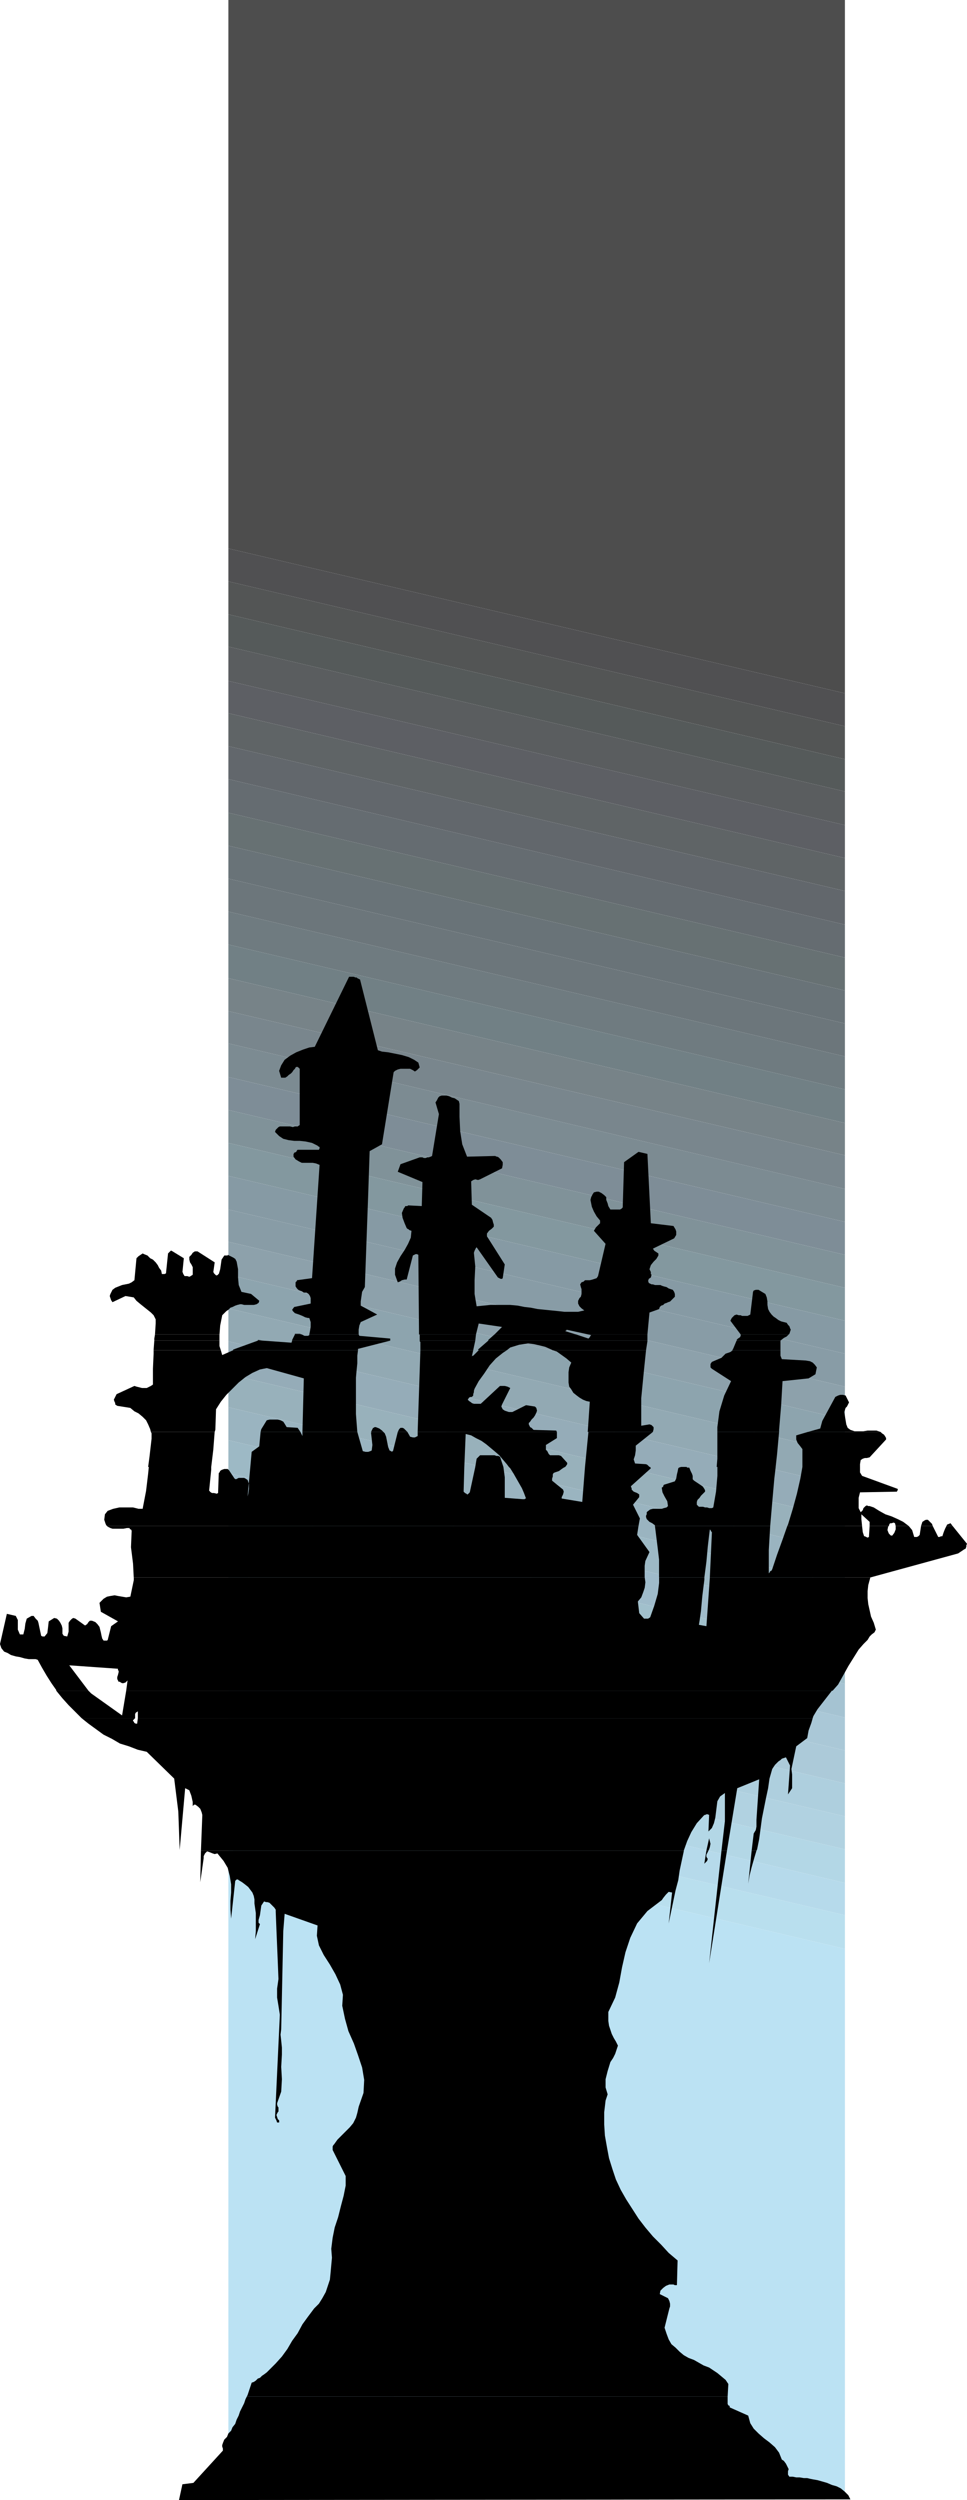 <?xml version="1.0" encoding="UTF-8" standalone="no"?>
<svg
   version="1.0"
   width="60.268mm"
   height="155.711mm"
   id="svg86"
   sodipodi:docname="Stump Silhouette.wmf"
   xmlns:inkscape="http://www.inkscape.org/namespaces/inkscape"
   xmlns:sodipodi="http://sodipodi.sourceforge.net/DTD/sodipodi-0.dtd"
   xmlns="http://www.w3.org/2000/svg"
   xmlns:svg="http://www.w3.org/2000/svg">
  <sodipodi:namedview
     id="namedview86"
     pagecolor="#ffffff"
     bordercolor="#000000"
     borderopacity="0.25"
     inkscape:showpageshadow="2"
     inkscape:pageopacity="0.0"
     inkscape:pagecheckerboard="0"
     inkscape:deskcolor="#d1d1d1"
     inkscape:document-units="mm" />
  <defs
     id="defs1">
    <pattern
       id="WMFhbasepattern"
       patternUnits="userSpaceOnUse"
       width="6"
       height="6"
       x="0"
       y="0" />
  </defs>
  <path
     style="fill:#4d4d4d;fill-opacity:1;fill-rule:evenodd;stroke:none"
     d="M 199.028,163.045 V 0 H 53.796 v 129.111 l 145.232,34.096 v 0 z"
     id="path1" />
  <path
     style="fill:#505052;fill-opacity:1;fill-rule:evenodd;stroke:none"
     d="m 199.028,163.045 v 7.918 L 53.796,136.868 v -7.756 l 145.232,34.096 v 0 z"
     id="path2" />
  <path
     style="fill:#535555;fill-opacity:1;fill-rule:evenodd;stroke:none"
     d="m 199.028,170.963 v 7.756 L 53.796,144.624 v -7.756 L 199.028,170.963 Z"
     id="path3" />
  <path
     style="fill:#555a5a;fill-opacity:1;fill-rule:evenodd;stroke:none"
     d="m 199.028,178.72 v 7.595 L 53.796,152.219 v -7.595 l 145.232,34.096 z"
     id="path4" />
  <path
     style="fill:#5a5d5f;fill-opacity:1;fill-rule:evenodd;stroke:none"
     d="m 199.028,186.315 v 7.918 L 53.796,160.298 v -8.08 l 145.232,34.096 z"
     id="path5" />
  <path
     style="fill:#5d5f64;fill-opacity:1;fill-rule:evenodd;stroke:none"
     d="m 199.028,194.233 v 7.756 L 53.796,167.893 v -7.595 l 145.232,33.934 z"
     id="path6" />
  <path
     style="fill:#5f6466;fill-opacity:1;fill-rule:evenodd;stroke:none"
     d="m 199.028,201.989 v 7.756 L 53.796,175.65 v -7.756 L 199.028,201.989 Z"
     id="path7" />
  <path
     style="fill:#62676c;fill-opacity:1;fill-rule:evenodd;stroke:none"
     d="m 199.028,209.745 v 7.918 L 53.796,183.406 v -7.756 l 145.232,34.096 z"
     id="path8" />
  <path
     style="fill:#656c71;fill-opacity:1;fill-rule:evenodd;stroke:none"
     d="m 199.028,217.663 v 7.756 L 53.796,191.324 v -7.918 l 145.232,34.257 z"
     id="path9" />
  <path
     style="fill:#677173;fill-opacity:1;fill-rule:evenodd;stroke:none"
     d="m 199.028,225.42 v 7.756 L 53.796,199.08 v -7.756 l 145.232,34.096 z"
     id="path10" />
  <path
     style="fill:#697378;fill-opacity:1;fill-rule:evenodd;stroke:none"
     d="m 199.028,233.014 v 7.918 L 53.796,206.837 v -7.756 l 145.232,34.096 v 0 z"
     id="path11" />
  <path
     style="fill:#6c767b;fill-opacity:1;fill-rule:evenodd;stroke:none"
     d="m 199.028,240.771 v 7.918 L 53.796,214.593 v -7.756 l 145.232,34.096 v 0 z"
     id="path12" />
  <path
     style="fill:#6f7b80;fill-opacity:1;fill-rule:evenodd;stroke:none"
     d="m 199.028,248.689 v 7.756 L 53.796,222.349 V 214.593 l 145.232,34.096 z"
     id="path13" />
  <path
     style="fill:#718085;fill-opacity:1;fill-rule:evenodd;stroke:none"
     d="m 199.028,256.445 v 7.918 L 53.796,230.267 v -7.918 L 199.028,256.445 Z"
     id="path14" />
  <path
     style="fill:#778388;fill-opacity:1;fill-rule:evenodd;stroke:none"
     d="m 199.028,264.201 v 7.756 L 53.796,238.024 v -7.756 l 145.232,34.096 v 0 z"
     id="path15" />
  <path
     style="fill:#79868d;fill-opacity:1;fill-rule:evenodd;stroke:none"
     d="m 199.028,271.958 v 7.918 L 53.796,245.619 v -7.595 l 145.232,33.934 z"
     id="path16" />
  <path
     style="fill:#7c8b92;fill-opacity:1;fill-rule:evenodd;stroke:none"
     d="m 199.028,279.714 v 7.918 L 53.796,253.536 v -7.918 l 145.232,34.257 v 0 z"
     id="path17" />
  <path
     style="fill:#7e8d97;fill-opacity:1;fill-rule:evenodd;stroke:none"
     d="m 199.028,287.632 v 7.756 L 53.796,261.293 v -7.756 l 145.232,34.096 z"
     id="path18" />
  <path
     style="fill:#809299;fill-opacity:1;fill-rule:evenodd;stroke:none"
     d="m 199.028,295.389 v 7.756 L 53.796,269.049 v -7.756 l 145.232,34.096 z"
     id="path19" />
  <path
     style="fill:#83989f;fill-opacity:1;fill-rule:evenodd;stroke:none"
     d="m 199.028,303.145 v 7.756 L 53.796,276.806 v -7.756 l 145.232,34.096 z"
     id="path20" />
  <path
     style="fill:#869aa4;fill-opacity:1;fill-rule:evenodd;stroke:none"
     d="m 199.028,310.901 v 7.756 L 53.796,284.724 v -7.918 l 145.232,34.096 z"
     id="path21" />
  <path
     style="fill:#889ca6;fill-opacity:1;fill-rule:evenodd;stroke:none"
     d="m 199.028,318.658 v 7.756 L 53.796,292.318 v -7.595 l 145.232,33.934 z"
     id="path22" />
  <path
     style="fill:#8da1ab;fill-opacity:1;fill-rule:evenodd;stroke:none"
     d="m 199.028,326.414 v 7.756 L 53.796,300.075 v -7.756 l 145.232,34.096 z"
     id="path23" />
  <path
     style="fill:#8da4ae;fill-opacity:1;fill-rule:evenodd;stroke:none"
     d="m 199.028,334.17 v 7.918 L 53.796,307.993 v -7.918 l 145.232,34.096 z"
     id="path24" />
  <path
     style="fill:#92a9b3;fill-opacity:1;fill-rule:evenodd;stroke:none"
     d="m 199.028,342.088 v 7.756 L 53.796,315.749 v -7.756 l 145.232,34.096 z"
     id="path25" />
  <path
     style="fill:#95acb8;fill-opacity:1;fill-rule:evenodd;stroke:none"
     d="m 199.028,349.845 v 7.756 L 53.796,323.505 v -7.756 l 145.232,34.096 z"
     id="path26" />
  <path
     style="fill:#98b1bb;fill-opacity:1;fill-rule:evenodd;stroke:none"
     d="m 199.028,357.44 v 7.918 L 53.796,331.262 v -7.756 l 145.232,34.096 v 0 z"
     id="path27" />
  <path
     style="fill:#9ab4c0;fill-opacity:1;fill-rule:evenodd;stroke:none"
     d="m 199.028,365.358 v 7.756 L 53.796,339.018 v -7.756 l 145.232,34.096 z"
     id="path28" />
  <path
     style="fill:#9db9c5;fill-opacity:1;fill-rule:evenodd;stroke:none"
     d="m 199.028,373.114 v 7.756 L 53.796,346.775 v -7.756 l 145.232,34.096 z"
     id="path29" />
  <path
     style="fill:#9fbbca;fill-opacity:1;fill-rule:evenodd;stroke:none"
     d="m 199.028,380.87 v 7.918 L 53.796,354.531 v -7.756 l 145.232,34.096 z"
     id="path30" />
  <path
     style="fill:#a1c0cc;fill-opacity:1;fill-rule:evenodd;stroke:none"
     d="m 199.028,388.788 v 7.595 L 53.796,362.449 v -7.918 l 145.232,34.257 z"
     id="path31" />
  <path
     style="fill:#a5c3d2;fill-opacity:1;fill-rule:evenodd;stroke:none"
     d="m 199.028,396.383 v 7.918 L 53.796,370.205 v -7.756 l 145.232,33.934 z"
     id="path32" />
  <path
     style="fill:#aac8d7;fill-opacity:1;fill-rule:evenodd;stroke:none"
     d="m 199.028,404.301 v 7.756 L 53.796,377.962 v -7.756 l 145.232,34.096 z"
     id="path33" />
  <path
     style="fill:#accad9;fill-opacity:1;fill-rule:evenodd;stroke:none"
     d="m 199.028,412.057 v 7.756 L 53.796,385.718 v -7.756 l 145.232,34.096 z"
     id="path34" />
  <path
     style="fill:#aecfde;fill-opacity:1;fill-rule:evenodd;stroke:none"
     d="m 199.028,419.814 v 7.756 L 53.796,393.474 V 385.718 l 145.232,34.096 z"
     id="path35" />
  <path
     style="fill:#b1d2e1;fill-opacity:1;fill-rule:evenodd;stroke:none"
     d="m 199.028,427.57 v 7.756 L 53.796,401.392 v -7.918 L 199.028,427.57 Z"
     id="path36" />
  <path
     style="fill:#b3d7e6;fill-opacity:1;fill-rule:evenodd;stroke:none"
     d="m 199.028,435.326 v 7.918 L 53.796,408.987 v -7.595 l 145.232,33.934 z"
     id="path37" />
  <path
     style="fill:#b6daeb;fill-opacity:1;fill-rule:evenodd;stroke:none"
     d="m 199.028,443.244 v 7.595 L 53.796,416.743 v -7.756 l 145.232,34.257 z"
     id="path38" />
  <path
     style="fill:#b9dfee;fill-opacity:1;fill-rule:evenodd;stroke:none"
     d="m 199.028,450.839 v 7.918 L 53.796,424.661 v -7.918 l 145.232,34.096 z"
     id="path39" />
  <path
     style="fill:#bbe2f3;fill-opacity:1;fill-rule:evenodd;stroke:none"
     d="m 199.028,458.757 v 129.111 H 53.796 V 424.661 l 145.232,34.096 z"
     id="path40" />
  <path
     style="fill:#000000;fill-opacity:1;fill-rule:evenodd;stroke:none"
     d="m 36.51,314.133 0.162,-2.585 v -0.97 l -0.485,-0.97 -0.646,-0.646 -0.808,-0.646 -0.808,-0.646 -0.808,-0.646 -0.969,-0.808 -0.646,-0.808 -1.939,-0.323 -3.069,1.454 -0.323,-0.485 -0.162,-0.485 -0.162,-0.485 0.162,-0.485 0.485,-0.97 0.646,-0.485 0.808,-0.323 0.808,-0.323 0.808,-0.162 0.808,-0.162 0.646,-0.323 0.646,-0.485 0.485,-5.171 0.485,-0.485 0.485,-0.323 0.485,-0.323 0.323,0.162 0.808,0.323 0.646,0.646 0.646,0.323 0.646,0.646 0.485,0.646 0.323,0.646 0.485,0.646 0.162,0.808 h 0.323 0.162 0.162 l 0.323,-0.162 0.485,-4.686 0.323,-0.323 0.162,-0.162 0.162,-0.162 h 0.162 l 2.908,1.778 -0.323,3.232 0.162,0.323 v 0.162 l 0.162,0.162 0.162,0.323 h 0.646 l 0.485,0.162 0.323,-0.162 0.485,-0.323 v -1.778 l -0.323,-0.646 -0.323,-0.485 -0.162,-0.646 v -0.646 l 0.485,-0.485 0.323,-0.485 0.485,-0.323 h 0.646 l 4.039,2.585 -0.323,2.262 0.162,0.323 0.162,0.162 0.162,0.162 0.162,0.162 h 0.162 l 0.323,-0.162 v -0.162 h 0.162 l 0.323,-1.131 0.162,-1.131 0.162,-1.131 0.646,-0.97 h 0.323 0.323 0.162 v -0.162 l 0.646,0.323 0.646,0.323 0.485,0.323 0.323,0.646 0.323,1.778 v 1.939 l 0.162,1.778 0.646,1.616 2.262,0.485 1.939,1.616 -0.162,0.485 -0.485,0.323 -0.646,0.162 h -0.808 -0.808 -0.646 l -0.646,-0.162 h -0.323 l -0.646,0.162 -0.485,0.162 -0.646,0.323 -0.485,0.162 -0.485,0.485 -0.485,0.323 -0.485,0.485 -0.485,0.485 -0.485,2.424 -0.162,2.101 H 36.51 Z"
     id="path41" />
  <path
     style="fill:#000000;fill-opacity:1;fill-rule:evenodd;stroke:none"
     d="m 69.466,314.133 v -0.162 h 0.162 0.323 0.162 0.323 0.162 l 0.485,0.162 h -1.615 z"
     id="path42" />
  <path
     style="fill:#000000;fill-opacity:1;fill-rule:evenodd;stroke:none"
     d="m 72.858,314.133 0.162,-0.808 0.162,-0.97 v -1.131 l -0.323,-0.97 h -0.323 l -0.646,-0.162 -0.646,-0.323 -0.808,-0.323 -0.969,-0.323 -0.485,-0.485 -0.162,-0.323 0.485,-0.646 3.877,-0.808 v -0.646 -0.646 l -0.162,-0.485 -0.323,-0.485 -0.485,-0.323 h -0.646 l -0.485,-0.323 -0.485,-0.162 -0.323,-0.162 -0.323,-0.323 -0.323,-0.485 v -0.485 -0.323 -0.162 l 0.323,-0.323 v -0.162 l 3.554,-0.485 1.777,-26.663 -0.808,-0.323 -0.808,-0.162 h -0.969 -0.808 -0.808 l -0.646,-0.323 -0.808,-0.485 -0.485,-0.646 v -0.323 -0.323 l 0.162,-0.162 v -0.162 h 0.162 l 0.323,-0.162 0.162,-0.323 0.162,-0.162 h 5.008 l 0.162,-0.323 v -0.323 l -0.323,-0.162 -0.162,-0.162 -1.292,-0.646 -1.454,-0.323 -1.454,-0.162 h -1.292 l -1.292,-0.162 -1.292,-0.323 -0.969,-0.646 -0.969,-0.97 0.162,-0.485 0.323,-0.323 0.323,-0.323 0.323,-0.162 h 0.646 0.485 0.646 0.646 l 0.646,0.162 0.485,-0.162 h 0.646 l 0.485,-0.323 v -13.25 l -0.323,-0.323 -0.323,-0.162 -0.323,0.162 -0.162,0.323 -0.323,0.323 -0.323,0.485 -0.323,0.323 -0.485,0.323 -0.323,0.323 -0.485,0.323 h -0.485 -0.485 l -0.485,-1.616 0.485,-1.293 0.808,-1.293 1.292,-0.97 1.454,-0.808 1.615,-0.646 1.454,-0.485 1.292,-0.162 8.077,-16.482 h 0.323 0.323 0.485 l 0.323,0.162 h 0.323 l 0.162,0.162 0.323,0.162 0.323,0.162 4.2,16.644 0.969,0.323 1.454,0.162 1.615,0.323 1.615,0.323 1.615,0.485 1.292,0.646 0.969,0.646 0.323,1.131 -0.646,0.646 -0.485,0.323 -0.485,-0.323 -0.646,-0.323 h -0.646 -0.646 -0.485 -0.485 l -0.646,0.162 -0.323,0.162 -0.323,0.162 -0.323,0.323 -2.746,16.967 -2.908,1.616 -0.323,9.695 -0.808,22.3 -0.646,1.131 -0.162,1.131 -0.162,1.131 v 0.97 l 3.877,2.101 -3.877,1.778 -0.323,0.808 -0.162,0.97 v 0.808 0.323 H 72.858 Z"
     id="path43" />
  <path
     style="fill:#000000;fill-opacity:1;fill-rule:evenodd;stroke:none"
     d="m 98.706,314.133 -0.162,-18.745 -0.323,-0.162 h -0.323 l -0.323,0.162 -0.323,0.162 -1.454,5.656 h -0.485 l -0.646,0.162 -0.485,0.323 -0.485,0.162 -0.646,-1.778 v -1.454 l 0.485,-1.454 0.808,-1.454 0.969,-1.454 0.808,-1.454 0.646,-1.454 0.162,-1.616 -0.485,-0.162 -0.162,-0.162 -0.323,-0.162 -0.162,-0.162 -0.485,-1.131 -0.485,-1.293 -0.162,-1.131 0.485,-1.131 0.162,-0.162 v 0 l 0.162,-0.323 h 0.162 0.323 l 0.162,-0.162 h 0.162 v 0 l 3.069,0.162 0.162,-5.656 -5.816,-2.424 0.646,-1.778 4.523,-1.616 h 0.162 0.485 l 0.323,0.162 h 0.485 l 0.323,-0.162 h 0.323 l 0.485,-0.162 0.323,-0.162 1.615,-9.857 -0.808,-2.747 0.323,-0.485 0.323,-0.646 0.323,-0.323 0.485,-0.162 h 0.485 0.646 l 0.646,0.162 0.646,0.323 0.646,0.162 0.485,0.323 0.485,0.323 0.162,0.646 v 3.07 l 0.162,3.393 0.485,3.07 1.131,2.909 6.623,-0.162 0.323,0.162 h 0.162 l 0.323,0.162 v 0 l 0.485,0.485 0.485,0.646 v 0.646 l -0.162,0.808 -5.17,2.585 -0.485,0.162 -0.646,-0.162 -0.485,0.162 -0.485,0.323 0.162,5.494 4.523,3.07 0.323,0.485 0.162,0.646 0.162,0.485 v 0.485 l -0.485,0.485 -0.646,0.485 -0.485,0.646 v 0.646 l 4.2,6.625 -0.485,3.232 -0.162,0.162 h -0.323 l -0.323,-0.162 -0.323,-0.162 -5.008,-7.11 -0.162,0.162 -0.162,0.323 -0.162,0.323 -0.162,0.485 0.323,3.232 -0.162,3.232 v 3.232 l 0.485,2.909 1.615,-0.162 1.615,-0.162 h 1.615 1.615 1.454 l 1.777,0.162 1.615,0.323 1.454,0.162 1.615,0.323 1.615,0.162 1.615,0.162 1.615,0.162 1.454,0.162 h 1.615 1.615 l 1.454,-0.323 -0.646,-0.485 -0.485,-0.485 -0.323,-0.646 v -0.646 l 0.323,-0.646 0.323,-0.323 0.162,-0.646 v -0.485 -0.646 l -0.162,-0.485 -0.162,-0.646 0.323,-0.485 0.485,-0.162 0.323,-0.323 h 0.646 0.485 l 0.646,-0.162 0.485,-0.162 0.485,-0.162 0.323,-0.485 1.777,-7.595 -2.746,-3.07 0.485,-0.808 0.485,-0.485 0.485,-0.485 v -0.646 l -0.808,-0.97 -0.646,-1.131 -0.485,-1.131 -0.323,-1.616 0.162,-0.646 0.323,-0.646 0.323,-0.485 0.646,-0.162 h 0.485 l 0.646,0.323 0.646,0.485 0.485,0.485 v 0.646 l 0.323,0.808 0.162,0.646 0.485,0.808 h 0.485 0.323 0.485 0.323 0.323 0.323 l 0.323,-0.162 0.323,-0.323 0.323,-10.665 3.393,-2.424 2.1,0.485 0.808,16.321 5.331,0.646 0.485,0.808 0.162,0.485 v 0.808 l -0.485,0.808 -5.008,2.424 0.323,0.485 0.485,0.323 0.485,0.323 v 0.485 l -0.485,0.808 -0.646,0.646 -0.646,0.808 -0.323,0.97 0.162,0.323 0.162,0.323 v 0.485 l 0.162,0.162 -0.162,0.646 -0.485,0.323 -0.162,0.485 0.162,0.485 0.323,0.162 0.323,0.162 h 0.323 l 0.485,0.162 h 0.323 0.485 0.485 l 0.323,0.162 0.485,0.162 0.646,0.162 0.485,0.323 0.485,0.162 0.485,0.162 0.323,0.485 0.162,0.485 v 0.646 l -0.162,0.162 -0.162,0.162 -0.323,0.323 -0.162,0.162 -0.323,0.323 -0.485,0.162 -0.323,0.162 -0.485,0.162 -0.323,0.323 -0.485,0.162 -0.323,0.323 -0.162,0.485 -2.262,0.808 -0.485,5.171 h -13.893 l -5.17,-1.131 v 0.162 l -0.323,0.162 v 0 l 0.485,0.162 2.1,0.646 h -19.224 l 1.777,-1.778 -5.493,-0.808 -0.646,2.585 H 98.868 v 0 z"
     id="path44" />
  <path
     style="fill:#000000;fill-opacity:1;fill-rule:evenodd;stroke:none"
     d="m 174.472,314.133 -2.423,-3.232 0.323,-0.646 0.323,-0.323 0.323,-0.323 0.485,-0.162 0.485,0.162 h 0.485 l 0.323,0.162 h 0.485 0.323 0.485 l 0.323,-0.162 0.323,-0.162 0.646,-5.333 0.162,-0.323 0.485,-0.162 h 0.323 0.323 l 1.615,0.97 0.323,0.808 0.162,0.97 v 0.808 l 0.162,0.97 0.323,0.646 0.485,0.646 0.485,0.485 0.485,0.323 0.646,0.485 0.646,0.323 0.646,0.162 0.646,0.162 0.323,0.485 0.323,0.323 0.162,0.485 0.162,0.323 -0.323,0.97 -0.162,0.162 h -11.308 z"
     id="path45" />
  <path
     style="fill:#000000;fill-opacity:1;fill-rule:evenodd;stroke:none"
     d="m 36.348,315.426 v -0.323 l 0.162,-0.97 h 15.186 v 0.323 1.131 H 36.348 v 0 z"
     id="path46" />
  <path
     style="fill:#000000;fill-opacity:1;fill-rule:evenodd;stroke:none"
     d="m 60.742,315.426 h 0.162 l 0.969,0.162 h -1.131 v 0 z"
     id="path47" />
  <path
     style="fill:#000000;fill-opacity:1;fill-rule:evenodd;stroke:none"
     d="m 68.82,315.426 0.646,-1.293 h 1.615 l 0.323,0.162 0.323,0.162 h 0.162 0.323 0.323 l 0.323,-0.162 v -0.162 h 11.631 l 0.162,0.323 7.27,0.646 v 0.162 0.162 0.162 H 68.82 v 0 z"
     id="path48" />
  <path
     style="fill:#000000;fill-opacity:1;fill-rule:evenodd;stroke:none"
     d="m 98.868,315.426 v -0.162 -1.131 h 13.247 l -0.162,1.454 H 98.868 v 0 z"
     id="path49" />
  <path
     style="fill:#000000;fill-opacity:1;fill-rule:evenodd;stroke:none"
     d="m 115.022,315.426 1.454,-1.293 h 19.224 l 2.908,0.97 0.162,-0.162 0.162,-0.162 0.162,-0.323 0.162,-0.162 -0.646,-0.162 h 13.893 v 1.454 h -37.479 v 0 z"
     id="path50" />
  <path
     style="fill:#000000;fill-opacity:1;fill-rule:evenodd;stroke:none"
     d="m 173.503,315.426 0.323,-0.323 0.485,-0.323 0.162,-0.323 v -0.323 h 11.308 l -0.485,0.485 -0.646,0.323 -0.808,0.646 h -10.178 v 0 z"
     id="path51" />
  <path
     style="fill:#000000;fill-opacity:1;fill-rule:evenodd;stroke:none"
     d="m 36.187,317.688 0.162,-2.101 h 15.347 v 1.293 l 0.323,0.97 H 36.187 v 0 z"
     id="path52" />
  <path
     style="fill:#000000;fill-opacity:1;fill-rule:evenodd;stroke:none"
     d="m 54.926,317.688 5.816,-2.101 h 1.131 l 6.785,0.485 0.162,-0.485 h 23.101 v 0 l -7.593,1.939 v 0.323 H 54.926 v 0 z"
     id="path53" />
  <path
     style="fill:#000000;fill-opacity:1;fill-rule:evenodd;stroke:none"
     d="m 99.029,317.688 v -0.97 -0.485 -0.323 l -0.162,-0.162 v -0.162 h 13.085 l -0.485,2.262 H 99.029 v 0 z"
     id="path54" />
  <path
     style="fill:#000000;fill-opacity:1;fill-rule:evenodd;stroke:none"
     d="m 112.599,317.688 2.423,-2.101 h 37.479 v 0.162 l -0.323,2.101 h -21.971 l -0.323,-0.162 -1.454,-0.646 -1.292,-0.323 -1.454,-0.323 -1.292,-0.162 -2.1,0.323 -2.1,0.646 -0.808,0.646 h -6.623 v 0 z"
     id="path55" />
  <path
     style="fill:#000000;fill-opacity:1;fill-rule:evenodd;stroke:none"
     d="m 172.534,317.688 0.162,-0.162 0.808,-1.939 h 0.162 10.178 v 1.131 1.131 h -11.147 v 0 z"
     id="path56" />
  <path
     style="fill:#000000;fill-opacity:1;fill-rule:evenodd;stroke:none"
     d="m 35.541,337.079 -0.162,-0.646 -0.485,-1.131 -0.485,-0.97 -0.808,-0.808 -0.969,-0.808 -0.969,-0.485 -0.969,-0.808 -3.069,-0.485 -0.485,-0.323 v -0.323 l -0.162,-0.323 -0.162,-0.485 0.646,-1.293 4.2,-1.939 0.485,0.162 0.646,0.162 0.646,0.162 h 0.485 0.646 l 0.646,-0.323 0.323,-0.162 0.485,-0.323 v -3.717 l 0.162,-3.555 v -0.808 h 15.832 l 0.323,1.131 2.585,-1.131 h 29.402 l -0.162,1.293 v 1.778 l -0.162,1.616 -0.162,1.778 v 4.363 4.201 l 0.323,4.201 H 71.243 l 0.323,-12.604 -8.724,-2.424 -1.615,0.323 -1.777,0.808 -1.615,0.97 -1.615,1.293 -1.454,1.454 -1.454,1.454 -1.292,1.616 -1.131,1.778 -0.162,4.848 -0.162,0.485 H 35.541 Z"
     id="path57" />
  <path
     style="fill:#000000;fill-opacity:1;fill-rule:evenodd;stroke:none"
     d="m 61.388,337.079 0.162,-0.646 1.292,-2.101 0.646,-0.162 h 0.646 0.646 0.646 l 0.646,0.162 0.646,0.323 0.323,0.485 0.485,0.808 2.585,0.162 0.646,0.97 h -9.37 z"
     id="path58" />
  <path
     style="fill:#000000;fill-opacity:1;fill-rule:evenodd;stroke:none"
     d="m 87.398,337.079 0.485,-0.97 h 0.162 l 0.162,-0.162 h 0.162 0.162 l 0.808,0.323 0.646,0.485 0.323,0.323 H 87.559 v 0 z"
     id="path59" />
  <path
     style="fill:#000000;fill-opacity:1;fill-rule:evenodd;stroke:none"
     d="m 93.698,337.079 0.323,-0.646 0.323,-0.323 h 0.485 l 0.323,0.162 0.162,0.162 0.646,0.646 h -2.262 z"
     id="path60" />
  <path
     style="fill:#000000;fill-opacity:1;fill-rule:evenodd;stroke:none"
     d="m 98.383,337.079 0.646,-19.229 h 12.439 l -0.323,1.454 0.162,-0.162 h 0.162 l 1.292,-1.293 h 6.623 l -0.969,0.646 -1.615,1.293 -1.454,1.616 -1.292,1.939 -1.292,1.778 -0.969,1.778 -0.162,0.485 v 0.323 l -0.162,0.485 v 0.323 l -0.323,0.323 h -0.323 l -0.323,0.162 -0.323,0.485 0.323,0.323 0.485,0.323 0.162,0.162 0.485,0.162 h 0.485 0.323 0.485 0.323 l 4.523,-4.201 h 0.485 0.646 l 0.646,0.162 0.646,0.323 -1.939,3.878 -0.162,0.485 0.162,0.323 0.162,0.323 0.485,0.323 0.485,0.162 0.485,0.162 h 0.323 0.485 l 3.231,-1.616 2.1,0.323 0.323,0.323 0.162,0.646 -0.162,0.485 -0.323,0.646 -0.323,0.485 -0.485,0.485 -0.323,0.485 -0.323,0.323 v 0.323 l 0.323,0.646 0.323,0.162 0.485,0.485 5.331,0.162 0.162,0.323 H 98.383 Z"
     id="path61" />
  <path
     style="fill:#000000;fill-opacity:1;fill-rule:evenodd;stroke:none"
     d="m 138.447,337.079 0.485,-7.11 -0.808,-0.162 -0.808,-0.323 -0.808,-0.485 -0.646,-0.485 -0.808,-0.646 -0.485,-0.808 -0.485,-0.646 -0.162,-0.97 v -1.293 -1.131 l 0.162,-1.131 0.485,-1.131 -1.131,-0.97 -1.131,-0.808 -1.131,-0.808 -0.969,-0.323 h 21.971 l -0.485,4.686 -0.646,6.625 v 6.464 l 1.939,-0.323 0.485,0.162 0.485,0.485 v 0.485 l -0.162,0.646 v 0 h -15.186 v 0 z"
     id="path62" />
  <path
     style="fill:#000000;fill-opacity:1;fill-rule:evenodd;stroke:none"
     d="m 168.98,337.079 v -1.131 l 0.485,-3.717 1.131,-3.717 1.615,-3.393 -4.523,-2.909 -0.323,-0.323 v -0.485 -0.323 l 0.323,-0.485 2.262,-0.97 0.323,-0.323 0.323,-0.323 0.323,-0.323 0.485,-0.162 0.485,-0.162 0.323,-0.162 0.323,-0.323 h 0.162 11.147 v 0.162 1.131 l 0.323,0.808 5.654,0.323 0.969,0.162 0.646,0.323 0.485,0.485 0.485,0.646 -0.323,1.616 -1.615,0.97 -6.139,0.646 -0.323,5.656 -0.485,5.817 v 0.485 h -14.539 z"
     id="path63" />
  <path
     style="fill:#000000;fill-opacity:1;fill-rule:evenodd;stroke:none"
     d="m 190.304,337.079 2.908,-0.808 0.485,-1.778 3.069,-5.656 0.646,-0.323 0.485,-0.162 h 0.646 l 0.646,0.162 0.808,1.616 -0.162,0.323 -0.162,0.323 -0.162,0.323 -0.323,0.323 -0.323,0.97 0.162,0.97 0.162,0.97 0.162,0.97 0.323,0.808 0.646,0.485 0.969,0.323 h 0.969 1.131 l 0.969,-0.162 h 0.969 0.646 0.485 l 0.485,0.162 0.485,0.162 h -17.124 z"
     id="path64" />
  <path
     style="fill:#000000;fill-opacity:1;fill-rule:evenodd;stroke:none"
     d="m 34.894,345.32 0.323,-2.424 0.485,-4.201 v -1.293 l -0.162,-0.323 h 15.024 l -0.323,4.201 -0.485,4.04 h -14.701 v 0 z"
     id="path65" />
  <path
     style="fill:#000000;fill-opacity:1;fill-rule:evenodd;stroke:none"
     d="m 58.965,345.32 0.323,-3.555 1.777,-1.293 0.323,-3.393 h 9.37 l 0.485,0.97 v -0.97 h 12.924 l 1.292,4.525 0.646,0.162 h 0.646 l 0.485,-0.162 0.323,-0.162 0.162,-1.293 -0.162,-1.454 -0.162,-1.454 0.162,-0.162 h 2.746 l 0.323,0.323 0.323,0.808 0.162,0.808 0.162,0.808 0.162,0.808 0.323,0.808 0.323,0.162 0.323,0.162 v -0.162 h 0.162 l 1.131,-4.525 h 2.262 l 0.646,1.131 0.646,0.162 h 0.485 l 0.323,-0.162 0.323,-0.162 v -0.97 h 32.794 v 0.646 0.323 0.485 l -2.585,1.616 v 0.646 0.485 l 0.323,0.323 0.323,0.646 0.323,0.323 h 0.323 0.485 0.162 0.485 0.323 0.323 l 0.485,0.162 1.454,1.616 v 0.323 l -0.323,0.485 -0.162,0.162 h -13.247 l -0.485,-0.646 -0.969,-1.131 -0.808,-0.97 -1.131,-0.97 -0.969,-0.808 -0.969,-0.808 -1.131,-0.808 -1.292,-0.646 -1.131,-0.646 -1.292,-0.323 -0.323,7.756 H 58.965 Z"
     id="path66" />
  <path
     style="fill:#000000;fill-opacity:1;fill-rule:evenodd;stroke:none"
     d="m 111.953,345.32 0.323,-1.939 0.485,-0.485 0.323,-0.323 h 0.646 0.485 0.485 0.646 0.646 0.485 l 0.485,0.162 h 0.485 l 0.162,0.162 h 0.162 l 0.808,2.424 z"
     id="path67" />
  <path
     style="fill:#000000;fill-opacity:1;fill-rule:evenodd;stroke:none"
     d="m 137.801,345.32 0.808,-8.241 h 15.186 l -4.039,3.232 v 1.131 l -0.162,1.131 -0.323,0.97 0.323,0.97 2.585,0.162 0.323,0.162 0.323,0.323 0.162,0.162 z"
     id="path68" />
  <path
     style="fill:#000000;fill-opacity:1;fill-rule:evenodd;stroke:none"
     d="m 168.818,345.32 0.162,-1.939 v -3.717 -2.585 h 14.539 l -0.485,5.333 -0.323,2.909 h -13.732 v 0 z"
     id="path69" />
  <path
     style="fill:#000000;fill-opacity:1;fill-rule:evenodd;stroke:none"
     d="m 189.012,345.32 v -0.808 -3.393 l -0.485,-0.646 -0.646,-0.808 -0.323,-0.808 v -0.97 l 2.746,-0.808 h 17.124 l 0.323,0.323 0.485,0.323 0.323,0.485 0.162,0.323 v 0.323 l -3.877,4.201 -0.646,0.162 h -0.485 l -0.485,0.162 -0.485,0.323 -0.162,0.97 v 0.646 z"
     id="path70" />
  <path
     style="fill:#000000;fill-opacity:1;fill-rule:evenodd;stroke:none"
     d="m 25.202,359.217 -0.162,-0.162 -0.162,-0.323 -0.162,-0.485 -0.162,-0.485 0.162,-1.293 0.646,-0.808 1.292,-0.485 1.454,-0.323 h 1.615 1.615 l 1.292,0.323 h 0.969 l 0.808,-4.201 0.485,-4.04 0.162,-1.616 h 14.701 v 0.646 l -0.485,4.848 v 0 0.162 h 0.162 v 0.162 l 0.485,0.323 h 0.485 l 0.646,0.162 0.323,-0.162 0.162,-4.686 0.162,-0.162 0.162,-0.323 0.162,-0.162 0.323,-0.162 0.485,-0.162 h 0.323 0.485 l 0.323,0.323 1.292,1.939 0.323,0.162 0.323,-0.162 0.323,-0.162 h 0.323 0.485 0.485 l 0.323,0.162 0.485,0.323 0.323,0.97 v 1.131 l -0.162,1.131 -0.162,0.646 0.646,-6.948 h 50.403 l -0.162,5.817 v 0 l 0.162,0.162 0.162,0.162 0.323,0.162 0.162,0.162 h 0.162 l 0.162,-0.162 0.323,-0.323 1.292,-5.979 h 6.623 l 0.323,2.424 v 2.585 2.262 l 4.2,0.323 h 0.162 0.323 l 0.162,-0.162 h 0.162 l -0.485,-1.293 -0.485,-1.131 -0.646,-1.131 -0.646,-1.131 -0.646,-1.131 -0.808,-1.293 -0.323,-0.323 h 13.247 l -0.323,0.162 -0.485,0.323 -0.646,0.485 -0.485,0.162 -0.485,0.162 -0.323,0.162 -0.162,0.323 v 0.485 l -0.162,0.485 v 0.485 l 2.585,2.101 0.162,0.485 -0.162,0.646 -0.323,0.646 v 0.323 l 4.846,0.808 0.646,-8.241 h 15.186 0.162 l 0.162,0.323 -4.685,4.201 v 0.162 l 0.162,0.323 v 0.162 0.162 l 0.485,0.485 0.808,0.323 0.485,0.323 v 0.646 l -1.454,1.778 1.615,3.232 -0.323,1.778 H 25.202 Z"
     id="path71" />
  <path
     style="fill:#000000;fill-opacity:1;fill-rule:evenodd;stroke:none"
     d="m 154.279,359.217 v -0.162 l -0.646,-0.485 -0.646,-0.323 -0.646,-0.646 -0.162,-0.485 v -0.323 L 152.34,356.47 v -0.485 l 0.162,-0.162 0.646,-0.485 0.646,-0.162 h 0.646 0.808 0.646 l 0.485,-0.162 0.646,-0.162 0.323,-0.323 -0.162,-1.131 -0.646,-1.131 -0.485,-0.97 -0.162,-0.97 v -0.162 l 0.323,-0.162 v -0.162 l 0.162,-0.323 2.585,-0.808 0.323,-0.646 0.162,-0.97 0.162,-0.646 0.162,-0.808 0.162,-0.162 0.485,-0.162 h 0.323 0.162 0.323 0.485 l 0.162,0.162 h 0.485 l 0.323,0.808 0.323,0.646 0.162,0.485 v 0.808 l 0.323,0.323 0.485,0.323 0.485,0.323 0.485,0.323 0.485,0.323 0.162,0.162 0.323,0.485 0.162,0.323 v 0.323 l -0.485,0.485 -0.485,0.485 -0.323,0.485 -0.485,0.485 -0.162,0.485 v 0.646 l 0.485,0.485 h 0.485 0.485 l 0.485,0.162 h 0.485 l 0.485,0.162 h 0.162 0.485 l 0.323,-0.162 0.646,-3.717 0.323,-3.717 v -2.101 h 13.732 l -0.323,2.747 -0.485,5.494 -0.485,5.656 h -27.14 z"
     id="path72" />
  <path
     style="fill:#000000;fill-opacity:1;fill-rule:evenodd;stroke:none"
     d="m 185.458,359.217 0.162,-0.323 1.131,-3.717 0.969,-3.555 0.808,-3.555 0.485,-2.747 h 13.57 v 0.323 0.97 l 0.485,0.808 8.401,3.07 v 0.162 0.162 l -0.162,0.162 v 0.162 l -8.724,0.162 -0.323,1.293 v 1.293 1.131 l 0.485,0.97 0.485,-0.485 0.162,-0.485 0.485,-0.485 0.323,-0.162 0.323,0.162 h 0.323 l 0.485,0.162 0.485,0.162 1.292,0.808 1.454,0.808 1.454,0.485 1.454,0.646 1.292,0.646 1.292,0.97 v 0 h -3.069 l -0.162,-0.646 -0.323,-0.162 -0.485,0.162 h -0.323 l -0.162,0.162 -0.162,0.485 h -4.523 v -0.97 L 202.905,356.47 v 1.131 l 0.162,1.616 v 0 h -17.609 z"
     id="path73" />
  <path
     style="fill:#000000;fill-opacity:1;fill-rule:evenodd;stroke:none"
     d="m 216.959,359.217 0.323,-0.97 0.485,-0.323 0.323,-0.162 h 0.323 0.162 l 0.969,0.97 0.162,0.485 h -2.746 z"
     id="path74" />
  <path
     style="fill:#000000;fill-opacity:1;fill-rule:evenodd;stroke:none"
     d="m 222.937,359.217 0.162,-0.323 0.808,-0.323 0.485,0.646 h -1.454 z"
     id="path75" />
  <path
     style="fill:#000000;fill-opacity:1;fill-rule:evenodd;stroke:none"
     d="m 31.502,371.336 -0.162,-3.232 -0.485,-3.878 0.162,-3.878 -0.162,-0.323 h -0.162 l -0.162,-0.162 v -0.162 h -0.646 l -0.808,0.162 h -0.646 -0.485 -0.808 -0.646 l -0.485,-0.162 -0.646,-0.323 -0.162,-0.162 H 150.402 l -0.323,2.101 2.908,4.04 -0.969,2.101 -0.162,1.131 v 1.293 1.293 0.162 z"
     id="path76" />
  <path
     style="fill:#000000;fill-opacity:1;fill-rule:evenodd;stroke:none"
     d="m 155.248,371.336 v -1.454 -2.747 l -0.323,-2.747 -0.323,-2.585 -0.323,-2.585 h 27.14 v 0.162 l -0.323,5.494 v 5.494 l 0.162,-0.162 0.162,-0.323 0.323,-0.162 0.162,-0.323 1.131,-3.393 1.292,-3.555 1.131,-3.232 h 17.609 l 0.162,1.454 0.323,0.97 h 0.162 l 0.323,0.162 0.323,0.162 0.323,-0.162 0.162,-2.585 h 4.523 l -0.162,0.162 -0.162,0.808 0.323,0.808 0.485,0.485 v 0 h 0.162 0.162 v 0 l 0.485,-0.646 0.323,-0.808 v -0.646 -0.162 h 3.069 l 0.808,0.97 0.485,1.616 h 0.323 0.323 l 0.323,-0.162 0.323,-0.323 0.323,-2.101 h 2.746 l 0.323,0.646 0.485,0.97 0.485,0.97 h 0.323 l 0.323,-0.162 h 0.162 0.162 l 0.323,-0.97 0.323,-0.808 0.323,-0.646 h 1.454 l 3.393,4.201 -0.162,0.323 v 0.323 l -0.162,0.485 -0.323,0.162 -1.454,0.97 -20.678,5.656 h -37.802 l 0.485,-10.503 v -0.162 l -0.162,-0.162 -0.162,-0.323 -0.162,-0.162 -0.162,1.293 -0.323,2.747 -0.323,3.555 -0.485,3.717 z"
     id="path77" />
  <path
     style="fill:#000000;fill-opacity:1;fill-rule:evenodd;stroke:none"
     d="m 13.247,397.837 -1.131,-1.616 -1.131,-1.778 -1.131,-1.939 -0.969,-1.778 -0.485,-0.162 H 7.916 7.593 6.785 L 5.816,390.404 4.685,390.081 3.716,389.919 2.585,389.596 1.777,389.111 0.969,388.788 0.323,387.98 0,387.011 l 1.615,-7.11 2.1,0.485 0.485,0.97 v 1.131 1.131 l 0.485,1.131 h 0.323 0.323 0.162 l 0.323,-1.293 0.162,-1.293 0.323,-1.131 1.131,-0.646 h 0.485 l 0.485,0.646 0.485,0.485 0.162,0.485 0.646,3.07 0.323,0.162 h 0.323 0.162 v 0 l 0.646,-0.808 0.162,-1.293 0.162,-1.454 1.292,-0.808 0.646,0.162 0.485,0.485 0.323,0.485 0.323,0.646 0.162,0.646 v 0.646 0.646 l 0.323,0.485 0.808,0.162 0.323,-1.131 v -1.131 -0.97 l 0.323,-0.485 0.485,-0.485 0.323,-0.162 0.485,0.162 2.262,1.616 0.485,-0.323 0.323,-0.485 0.323,-0.323 h 0.485 l 0.808,0.323 0.485,0.485 0.485,0.646 0.162,0.646 0.162,0.646 0.162,0.808 0.162,0.646 0.323,0.485 h 0.323 0.323 0.162 l 0.162,-0.162 0.808,-3.232 1.615,-1.131 -4.039,-2.262 -0.323,-2.101 0.969,-0.97 0.808,-0.485 0.808,-0.162 0.969,-0.162 0.808,0.162 0.969,0.162 0.969,0.162 0.969,-0.162 0.808,-3.878 v -0.646 h 120.354 l 0.162,1.131 -0.162,1.293 -0.323,0.97 -0.485,1.293 -0.808,0.97 0.323,2.747 1.131,1.293 h 0.485 0.323 0.162 l 0.485,-0.323 0.969,-2.747 0.808,-2.747 0.323,-2.585 v -1.293 h 10.662 v 0.485 l -0.485,3.878 -0.323,3.555 -0.323,2.262 -0.162,0.97 1.777,0.323 0.808,-11.473 h 37.802 l -0.485,1.778 -0.162,1.454 v 1.616 l 0.162,1.454 0.323,1.454 0.323,1.454 0.646,1.454 0.485,1.616 -0.323,0.646 -0.646,0.485 -0.485,0.485 -0.485,0.808 -0.969,0.97 -1.131,1.293 -0.808,1.293 -0.808,1.293 -0.808,1.293 -0.808,1.454 -0.808,1.454 -0.808,1.454 -1.292,1.454 H 29.725 l 0.323,-2.424 -0.323,0.323 -0.162,0.162 -0.485,0.162 h -0.162 -0.162 l -0.323,-0.162 -0.162,-0.162 h -0.323 l -0.323,-0.646 v -0.485 l 0.162,-0.485 0.162,-0.646 v -0.162 -0.162 l -0.162,-0.162 v -0.323 l -11.47,-0.808 4.523,5.979 h -7.593 v 0 z"
     id="path78" />
  <path
     style="fill:#000000;fill-opacity:1;fill-rule:evenodd;stroke:none"
     d="m 19.063,404.301 -1.454,-1.454 -1.454,-1.454 -1.454,-1.616 -1.454,-1.778 v 0 h 7.593 l 0.646,0.646 7.27,5.171 0.969,-5.817 H 196.12 195.958 l -1.131,1.454 -1.131,1.454 -1.131,1.454 -0.969,1.616 -0.162,0.485 H 32.471 v -1.616 l -0.485,0.323 -0.162,0.323 v 0.485 0.485 H 19.224 v 0 z"
     id="path79" />
  <path
     style="fill:#000000;fill-opacity:1;fill-rule:evenodd;stroke:none"
     d="m 47.334,435.65 0.323,-8.403 -0.162,-0.646 -0.323,-0.808 -0.485,-0.485 -0.646,-0.485 h -0.323 l -0.162,0.162 v 0 l -0.162,0.162 v -0.97 l -0.323,-1.454 -0.485,-1.293 -0.969,-0.485 -1.292,14.543 -0.323,-9.049 -0.969,-7.756 -6.462,-6.302 -2.1,-0.485 -2.1,-0.808 -2.1,-0.646 -1.939,-1.131 -1.939,-0.97 -1.777,-1.293 -1.777,-1.293 -1.615,-1.293 v 0 h 12.601 l -0.162,0.162 v 0 l -0.162,0.162 -0.162,0.162 v 0.162 l 0.162,0.162 0.162,0.323 0.323,0.162 h 0.323 l 0.162,-1.293 H 191.435 l -0.323,1.131 -0.646,1.778 -0.323,1.778 -2.585,1.939 -1.131,5.333 0.162,1.293 v 1.778 1.454 l -0.969,1.454 0.485,-6.787 -0.969,-1.939 -0.485,0.162 -0.485,0.162 -0.323,0.323 -0.485,0.323 -0.485,0.485 -0.323,0.323 -0.323,0.485 -0.323,0.485 -0.646,2.262 -0.323,2.262 -0.485,2.262 -0.485,2.424 -0.485,2.424 -0.323,2.424 -0.323,2.424 -0.485,2.424 -0.162,0.323 H 177.057 l 0.485,-4.04 0.485,-0.808 0.162,-0.808 v -0.808 -0.808 l 0.646,-9.534 -5.17,2.101 -2.423,14.705 h -1.292 l 0.808,-6.948 V 422.076 l -1.131,0.808 -0.646,1.131 -0.162,1.293 -0.162,1.293 -0.162,1.293 -0.323,1.293 -0.485,1.131 -0.808,0.808 0.162,-3.878 -0.323,-0.162 h -0.323 l -0.323,0.162 h -0.162 l -1.777,1.939 -1.292,2.101 -0.969,2.101 -0.808,2.262 H 47.334 Z"
     id="path80" />
  <path
     style="fill:#000000;fill-opacity:1;fill-rule:evenodd;stroke:none"
     d="m 166.395,435.65 0.646,-2.909 0.162,0.646 0.162,0.646 -0.162,0.808 -0.162,0.485 -0.162,0.323 h -0.485 z"
     id="path81" />
  <path
     style="fill:#000000;fill-opacity:1;fill-rule:evenodd;stroke:none"
     d="m 58.157,564.115 0.162,-0.323 0.323,-0.97 0.323,-0.97 0.323,-0.97 0.485,-0.162 0.485,-0.323 0.485,-0.485 0.485,-0.162 0.485,-0.485 0.485,-0.323 0.646,-0.485 0.485,-0.485 1.615,-1.616 1.454,-1.616 1.292,-1.778 1.131,-1.939 1.292,-1.778 1.131,-2.101 1.292,-1.778 1.454,-1.939 1.131,-1.131 0.808,-1.293 0.808,-1.454 0.485,-1.454 0.485,-1.454 0.162,-1.616 0.162,-1.778 0.162,-1.778 -0.162,-2.101 0.323,-2.585 0.485,-2.424 0.808,-2.424 0.646,-2.585 0.646,-2.424 0.485,-2.424 v -2.262 l -3.069,-6.14 v -0.485 -0.323 l 0.162,-0.323 0.162,-0.162 0.808,-1.131 0.969,-0.97 0.969,-0.97 0.969,-0.97 0.808,-0.97 0.646,-1.293 0.323,-1.131 0.323,-1.454 1.131,-3.232 0.162,-3.07 -0.485,-2.909 -0.969,-2.909 -0.969,-2.747 -1.292,-2.909 -0.808,-2.909 -0.646,-3.07 0.162,-2.585 -0.646,-2.424 -1.131,-2.424 -1.292,-2.262 -1.454,-2.262 -1.131,-2.262 -0.485,-2.262 0.162,-2.424 -7.754,-2.747 -0.323,4.04 -0.485,23.108 -0.162,1.293 0.162,1.454 0.162,1.616 v 1.616 l -0.162,2.909 0.162,2.909 -0.162,2.909 -0.969,2.747 v 0.323 l 0.162,0.485 0.162,0.162 v 0.485 0.485 l -0.162,0.162 -0.162,0.323 -0.162,0.323 0.162,0.485 0.162,0.485 0.323,0.323 v 0.485 h -0.485 l -0.162,-0.485 -0.162,-0.323 -0.162,-0.323 1.131,-24.239 -0.323,-2.101 -0.323,-1.939 v -2.101 l 0.323,-2.262 -0.162,-4.04 -0.162,-3.878 -0.162,-3.878 -0.162,-4.04 v -0.485 l -0.323,-0.485 -0.323,-0.323 -0.323,-0.323 -0.485,-0.485 -0.485,-0.162 h -0.323 l -0.485,-0.162 -0.646,0.97 -0.162,1.131 -0.162,1.131 -0.323,1.131 v 0.323 0.323 l 0.162,0.162 0.162,0.162 -1.131,3.555 0.162,-1.939 v -1.939 -2.262 l -0.323,-2.262 v -0.97 l -0.162,-0.808 -0.323,-0.808 -0.485,-0.646 -0.485,-0.646 -0.808,-0.646 -0.646,-0.485 -0.808,-0.485 -0.162,-0.162 h -0.323 l -0.162,0.162 -0.162,0.162 -0.969,8.888 -0.162,-2.101 v -2.101 l 0.162,-1.939 v -1.939 l -0.323,-1.939 -0.485,-1.939 -0.969,-1.616 -1.454,-1.778 -0.646,0.162 -0.485,-0.162 -0.808,-0.323 -0.485,-0.162 -0.485,0.485 -0.162,0.323 -0.162,0.323 v 0.485 l -0.808,5.656 0.162,-7.433 H 161.064 v 0.162 l -0.485,2.262 -0.485,2.262 -0.323,2.262 -0.646,2.424 -1.615,7.756 0.808,-7.272 -0.808,-0.162 -0.646,0.646 -0.646,0.808 -0.323,0.485 -3.393,2.585 -2.423,2.909 -1.615,3.393 -1.131,3.393 -0.808,3.555 -0.646,3.555 -0.969,3.555 -1.615,3.393 v 0.97 1.131 l 0.162,1.131 0.323,0.97 0.323,0.97 0.485,0.97 0.485,0.808 0.485,0.97 -0.323,0.97 -0.323,0.97 -0.485,0.97 -0.646,0.97 -0.646,2.101 -0.485,1.939 v 1.939 l 0.485,1.616 -0.485,1.454 -0.323,2.747 v 2.909 l 0.162,2.585 0.485,2.747 0.485,2.585 0.808,2.585 0.808,2.424 1.131,2.424 1.292,2.262 1.454,2.262 1.454,2.262 1.615,2.101 1.777,2.101 1.939,1.939 1.777,1.939 2.1,1.778 -0.162,5.817 h -0.485 l -0.323,-0.162 h -0.485 -0.485 l -0.808,0.323 -0.646,0.485 -0.646,0.646 -0.162,0.808 1.939,0.97 0.323,0.646 0.162,0.646 v 0.646 l -0.162,0.485 -1.131,4.525 0.485,1.454 0.485,1.293 0.646,1.131 0.969,0.808 0.969,0.97 0.969,0.808 1.131,0.646 1.292,0.485 1.131,0.646 1.131,0.646 1.292,0.485 0.969,0.646 0.969,0.646 0.969,0.808 0.969,0.808 0.646,0.97 -0.162,2.909 z"
     id="path82" />
  <path
     style="fill:#000000;fill-opacity:1;fill-rule:evenodd;stroke:none"
     d="m 166.395,435.65 -0.485,3.07 0.323,-0.323 0.162,-0.162 0.162,-0.162 0.162,-0.485 -0.323,-0.485 v -0.485 l 0.323,-0.646 0.162,-0.323 h -0.485 z"
     id="path83" />
  <path
     style="fill:#000000;fill-opacity:1;fill-rule:evenodd;stroke:none"
     d="m 169.949,435.65 -2.908,26.501 4.2,-26.501 h -1.292 z"
     id="path84" />
  <path
     style="fill:#000000;fill-opacity:1;fill-rule:evenodd;stroke:none"
     d="m 177.057,435.65 -0.808,7.756 0.323,-1.939 0.485,-1.939 0.646,-2.262 0.485,-1.616 H 177.057 Z"
     id="path85" />
  <path
     style="fill:#000000;fill-opacity:1;fill-rule:evenodd;stroke:none"
     d="m 58.157,564.115 -0.323,0.646 -0.323,0.97 -0.485,0.97 -0.485,0.97 -0.323,0.97 -0.485,0.97 -0.323,0.97 -0.646,0.808 -0.323,0.808 -0.646,0.646 -0.323,0.808 -0.646,0.646 -0.323,0.808 -0.162,0.485 v 0.323 l 0.162,0.485 v 0.485 l -6.947,7.595 -2.585,0.323 -0.808,3.717 158.156,-0.162 -0.485,-0.97 -0.808,-0.808 -0.969,-0.808 -0.969,-0.485 -1.131,-0.323 -1.131,-0.485 -1.131,-0.323 -1.131,-0.323 -0.969,-0.162 -0.808,-0.162 -0.646,-0.162 h -0.808 l -0.969,-0.162 h -0.808 l -0.808,-0.162 h -0.808 l -0.323,-0.485 v -0.485 -0.323 l 0.162,-0.485 -0.323,-0.646 -0.323,-0.646 -0.485,-0.646 -0.485,-0.323 -0.646,-1.616 -0.969,-1.293 -1.292,-1.131 -1.292,-0.97 -1.292,-1.131 -1.131,-1.131 -0.808,-1.293 -0.485,-1.778 -4.362,-1.939 v 0 -0.323 l -0.323,-0.162 -0.162,-0.323 v -1.778 z"
     id="path86" />
</svg>
